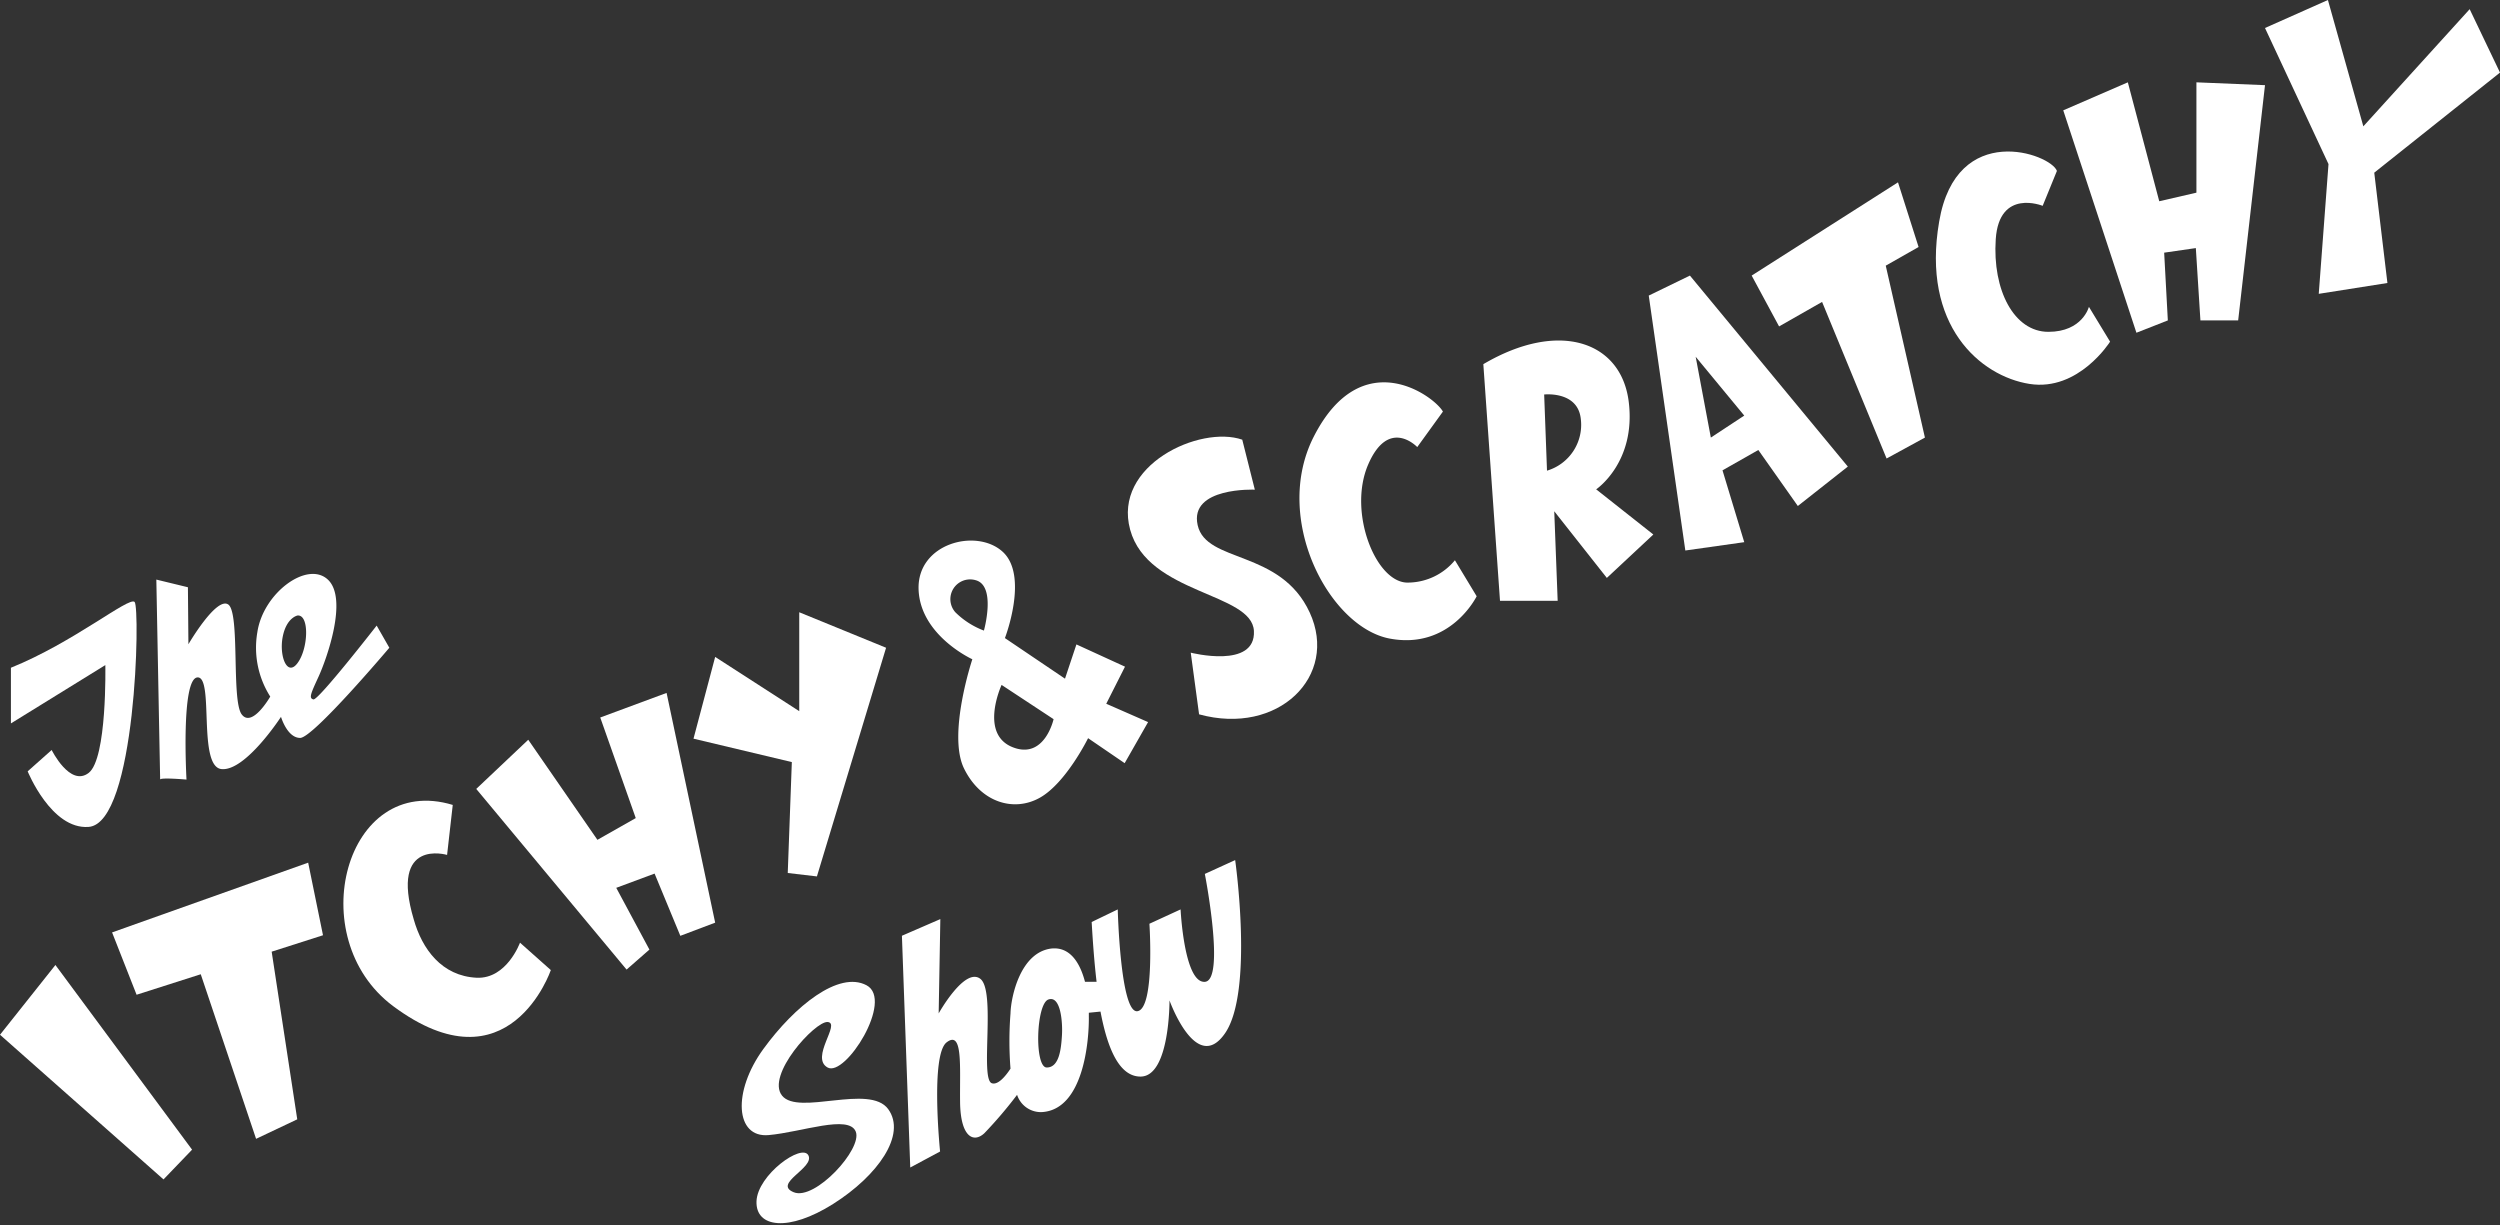 <svg xmlns="http://www.w3.org/2000/svg" width="300" height="147" viewBox="0 0 300 147"><rect x="0" y="0" width="300" height="147" fill="#333333" stroke="none"/><path d="M1.31,80.13v6.68l11.33-7s.23,11.22-2,12.94S6.2,90,6.2,90L3.32,92.56s2.83,7,7.31,6.67c5.72-.4,6.21-26.35,5.52-27S8.85,77.08,1.31,80.13Z" fill="#fff"/><path d="M45.2,75.07s-7,9-7.59,8.86-.29-.75.63-2.76,3.57-9.32,1.1-11.62-7.77,1.61-8.46,6.33a10.93,10.93,0,0,0,1.55,7.71S30.25,87.4,29,85.72s-.18-12.2-1.61-13.18-4.78,4.77-4.78,4.77l-.06-6.84-3.79-.92s.46,24.28.46,24,3.16,0,3.16,0-.69-12.14,1.32-12.26,0,10.71,2.88,11,7.14-6.27,7.14-6.27.74,2.53,2.3,2.53,10.7-10.82,10.7-10.82Zm-9.49,4.49c-1.26,1.72-2.24-.87-1.78-3.17s1.78-2.53,1.78-2.53C37.15,73.75,37,77.83,35.71,79.56Z" fill="#fff"/><polygon points="6.65 115.8 23.05 137.96 19.62 141.53 0 124.17 6.65 115.8" fill="#fff"/><polygon points="38.76 112.23 36.98 103.52 13.45 111.89 16.39 119.37 24.09 116.91 30.73 136.66 35.67 134.32 32.6 114.2 38.76 112.23" fill="#fff"/><path d="M54.33,96.59l-.68,6s-6.92-2.07-4,7.74c1,3.54,3.35,6.8,7.56,7,3.61.15,5.19-4.21,5.19-4.21l3.7,3.29s-5,14.68-18.93,4.32C36.18,112.52,41.44,92.68,54.33,96.59Z" fill="#fff"/><polygon points="57.15 94.67 63.39 88.77 71.69 100.78 76.29 98.17 72.03 86.1 79.99 83.15 85.82 110.72 81.64 112.3 78.55 104.83 73.95 106.54 77.93 113.95 75.19 116.35 57.15 94.67" fill="#fff"/><polygon points="85.82 78.83 95.91 85.34 95.91 73.47 106.33 77.73 98.03 105.17 94.53 104.76 95.02 91.45 83.22 88.64 85.82 78.83" fill="#fff"/><path d="M132.75,84.45,135,80l-5.83-2.67-1.37,4.11-7.21-4.87s2.89-7.48-.27-10.36-10.29-1-10.09,4.53,6.45,8.37,6.45,8.37-3,9-1,13.1,6,5.28,9.13,3.5,5.76-7.13,5.76-7.13l4.39,3,2.81-4.93Zm-14.68-8.78a9.76,9.76,0,0,1-3.43-2.2,2.37,2.37,0,0,1,2.46-3.84C119.57,70.32,118.07,75.67,118.07,75.67Zm3.84,14.13c-4.6-1.37-1.72-7.61-1.72-7.61l6.24,4.11S125.43,90.85,121.91,89.8Z" fill="#fff"/><path d="M149.07,52.76l1.51,6s-7.89-.34-6.86,4.26,9.95,2.88,13.45,10.49-3.77,14.82-13.28,12.21l-1-7.4s7.82,2,7.58-2.61-12.73-4.39-14.85-12.14S144,51,149.07,52.76Z" fill="#fff"/><path d="M173.15,49.39l-3.08,4.26s-3.43-3.64-5.9,2.12,1,14.34,4.87,14.14a7.36,7.36,0,0,0,5.55-2.68l2.61,4.32s-3.15,6.45-10.43,5.08-14.13-14.4-9.12-24.23C163.41,41.09,172.12,47.54,173.15,49.39Z" fill="#fff"/><path d="M198.4,64.14l-6.86-5.42s4.8-3.22,3.91-10.49S187.08,38.35,178,43.7L180,72.1h6.92l-.41-10.75,6.31,8Zm-12.76-7.66-.34-9.14s4-.45,4.39,2.88A5.74,5.74,0,0,1,185.64,56.48Z" fill="#fff"/><path d="M202.79,33.07l-4.94,2.4,4.39,30.59,7.07-1-2.61-8.62L211,54l4.74,6.72,6-4.73Zm2.51,19.44-1.82-9.7,5.83,7.06Z" fill="#fff"/><polygon points="230.99 52.51 226.29 31.88 230.23 29.64 227.76 21.88 210.2 33.07 213.49 39.17 218.65 36.23 226.39 55.02 230.99 52.51" fill="#fff"/><path d="M246.83,20.51l-1.71,4.19s-5.22-2.13-5.63,4,2.2,11.12,6.31,11.12,4.87-3,4.87-3L253.21,41s-3.77,6-9.67,5.07-13-7-10.84-19.48C234.76,14.41,246.08,18.45,246.83,20.51Z" fill="#fff"/><polygon points="247.59 13.24 255.34 9.88 259.11 24.15 263.57 23.12 263.57 9.88 271.8 10.22 268.58 38.45 264.05 38.45 263.5 29.77 259.7 30.32 260.14 38.45 256.37 39.93 247.59 13.24" fill="#fff"/><polygon points="271.8 3.36 279.42 19.69 278.25 35.26 286.49 33.96 284.91 20.72 300 8.71 296.36 1.1 283.6 15.16 279.35 0 271.8 3.36" fill="#fff"/><path d="M99.31,122.64c1.64.12-2.13,4.27,0,5.46s8-8.11,4.67-9.87-8.62,2.49-12.37,7.64-3.37,10.7.63,10.34,9.61-2.49,10.45-.42-4.89,8.32-7.44,7.28,2.52-2.91,1.76-4.42-6.12,2.34-6.23,5.51,3.85,3.69,9.2.31,8.84-8.31,6.6-11.38-10.76.83-12.73-1.61S97.8,122.54,99.31,122.64Z" fill="#fff"/><path d="M148.22,103.21l-3.64,1.66s2.49,12.78,0,12.95-2.91-8.69-2.91-8.69l-3.74,1.72s.67,10.08-1.41,10.49-2.39-12.21-2.39-12.21L131,110.64c.14,2.44.32,4.89.59,7.18h-1.39c-.59-2.25-1.77-4.21-4-4-3.74.42-4.89,5.77-4.94,7.8a42.38,42.38,0,0,0,0,6.62c-.7,1.06-1.57,2-2.26,1.74-1.41-.57.52-11.07-1.36-12.52s-5,4.15-5,4.15l.2-11.32-4.61,2,1,27.81,3.58-1.92s-1.18-11.59.79-13.1,1.56,2.94,1.61,7.16,1.61,4.95,2.91,3.75a51.8,51.8,0,0,0,3.93-4.61,3,3,0,0,0,3,2.07c4.95-.32,5.66-8.47,5.61-11.54,0-.12,0-.25,0-.38l1.4-.14c.86,4.55,2.29,7.8,4.8,7.8,3.54,0,3.48-9.14,3.48-9.14S143.54,129,147,124,148.22,103.21,148.22,103.21Zm-20.79,21.1c-.1,1.56-.32,3.79-1.82,3.79s-1.29-7.64.2-8.16S127.54,122.75,127.43,124.31Z" fill="#fff"/></svg>